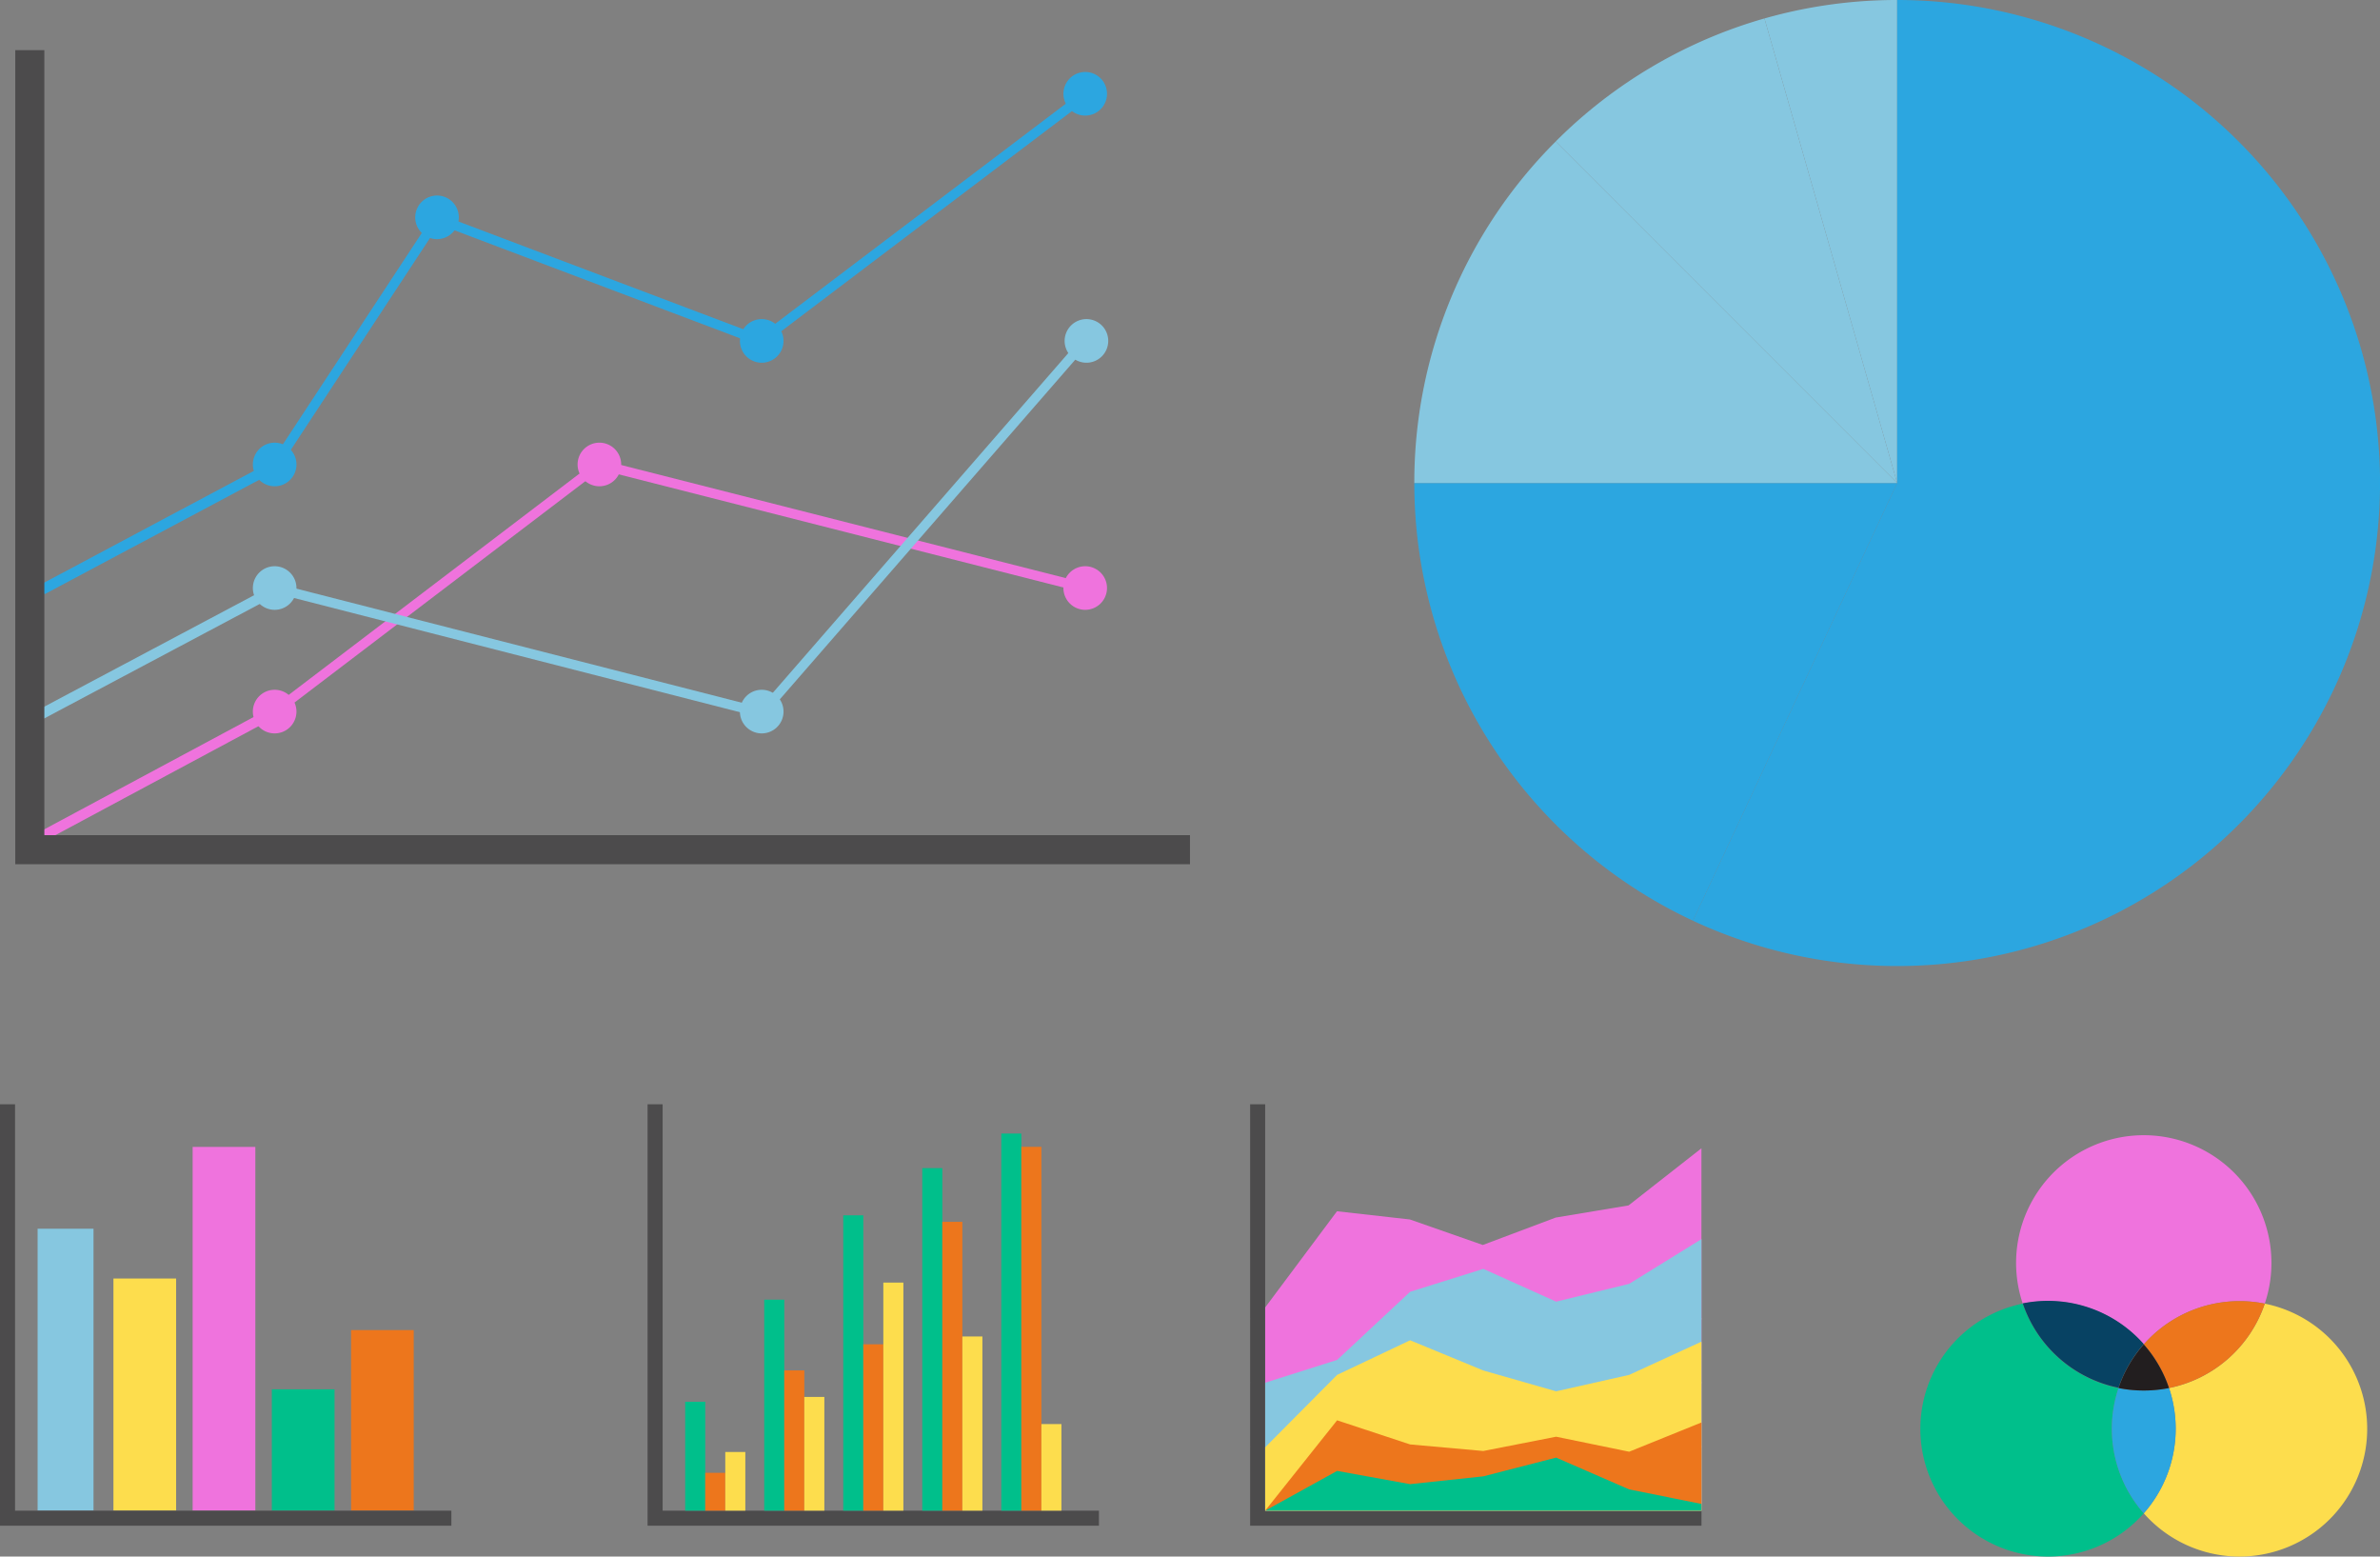 <svg xmlns="http://www.w3.org/2000/svg" width="224.627" height="146.864" viewBox="0 0 224.627 146.864">
  <rect x="0" y="0" width="224.627" height="146.864" fill="#808080" stroke="none"/>
  <g id="reason_knowhow05" transform="translate(112.314 73.432)">
    <g id="グループ_141183" data-name="グループ 141183" transform="translate(-112.314 -73.432)">
      <rect id="長方形_19654" data-name="長方形 19654" height="5.614" transform="translate(0 3.028)" fill="#f0f4d5"/>
      <g id="グループ_141073" data-name="グループ 141073" transform="translate(133.484)">
        <g id="グループ_141064" data-name="グループ 141064" transform="translate(33.049)">
          <g id="グループ_141063" data-name="グループ 141063">
            <path id="パス_435642" data-name="パス 435642" d="M127.417,0a45.588,45.588,0,0,0-12.523,1.742l12.523,43.829Z" transform="translate(-114.894)" fill="#86c7e0"/>
          </g>
        </g>
        <g id="グループ_141066" data-name="グループ 141066" transform="translate(13.348 1.742)">
          <g id="グループ_141065" data-name="グループ 141065">
            <path id="パス_435643" data-name="パス 435643" d="M121,1.2a45.545,45.545,0,0,0-19.7,11.606l32.224,32.223Z" transform="translate(-101.302 -1.202)" fill="#86c7e0"/>
          </g>
        </g>
        <g id="グループ_141068" data-name="グループ 141068" transform="translate(26.297)">
          <g id="グループ_141067" data-name="グループ 141067">
            <path id="パス_435644" data-name="パス 435644" d="M129.511,0V45.571l-19.275,41.3A45.574,45.574,0,1,0,129.511,0Z" transform="translate(-110.236)" fill="#2ca6e0"/>
          </g>
        </g>
        <g id="グループ_141070" data-name="グループ 141070" transform="translate(0 45.571)">
          <g id="グループ_141069" data-name="グループ 141069">
            <path id="パス_435645" data-name="パス 435645" d="M92.093,31.44a45.572,45.572,0,0,0,26.3,41.3l19.275-41.3Z" transform="translate(-92.093 -31.44)" fill="#2ca6e0"/>
          </g>
        </g>
        <g id="グループ_141072" data-name="グループ 141072" transform="translate(0 13.348)">
          <g id="グループ_141071" data-name="グループ 141071">
            <path id="パス_435646" data-name="パス 435646" d="M105.441,9.209A45.423,45.423,0,0,0,92.093,41.432h45.572Z" transform="translate(-92.093 -9.209)" fill="#86c7e0"/>
          </g>
        </g>
      </g>
      <g id="グループ_141140" data-name="グループ 141140" transform="translate(1.442 4.734)">
        <g id="グループ_141075" data-name="グループ 141075" transform="translate(2.056 38.842)">
          <g id="グループ_141074" data-name="グループ 141074">
            <path id="パス_435647" data-name="パス 435647" d="M3.135,42.546l-.722-.726L24.478,30.064l.722.726Z" transform="translate(-2.413 -30.064)" fill="#2ca6e0"/>
          </g>
        </g>
        <g id="グループ_141077" data-name="グループ 141077" transform="translate(1.957 50.811)">
          <g id="グループ_141076" data-name="グループ 141076">
            <path id="パス_435648" data-name="パス 435648" d="M3.071,50.589l-.726-.723L24.083,38.322l.726.723Z" transform="translate(-2.345 -38.322)" fill="#86c7e0"/>
          </g>
        </g>
        <g id="グループ_141079" data-name="グループ 141079" transform="translate(2.379 62.049)">
          <g id="グループ_141078" data-name="グループ 141078">
            <path id="パス_435649" data-name="パス 435649" d="M3.365,58.452l-.729-.719L24.374,46.074l.729.719Z" transform="translate(-2.636 -46.074)" fill="#ef73dd"/>
          </g>
        </g>
        <g id="グループ_141081" data-name="グループ 141081">
          <g id="グループ_141080" data-name="グループ 141080">
            <path id="パス_435650" data-name="パス 435650" d="M3.738,77.333V3.266H.995v76.81h110.87V77.333Z" transform="translate(-0.995 -3.266)" fill="#4c4b4c"/>
          </g>
        </g>
        <g id="グループ_141083" data-name="グループ 141083" transform="translate(24.481 39.091)">
          <g id="グループ_141082" data-name="グループ 141082">
            <line id="線_600" data-name="線 600" y1="23.317" x2="30.646" fill="#ef73dd"/>
          </g>
        </g>
        <g id="グループ_141085" data-name="グループ 141085" transform="translate(24.158 38.767)">
          <g id="グループ_141084" data-name="グループ 141084">
            <path id="パス_435651" data-name="パス 435651" d="M18.308,53.976l-.646-.647L48.308,30.012l.647.647Z" transform="translate(-17.662 -30.012)" fill="#ef73dd"/>
          </g>
        </g>
        <g id="グループ_141087" data-name="グループ 141087" transform="translate(55.128 39.091)">
          <g id="グループ_141086" data-name="グループ 141086">
            <line id="線_601" data-name="線 601" x1="45.855" y1="11.659" fill="#ef73dd"/>
          </g>
        </g>
        <g id="グループ_141089" data-name="グループ 141089" transform="translate(54.982 38.657)">
          <g id="グループ_141088" data-name="グループ 141088">
            <path id="パス_435652" data-name="パス 435652" d="M84.783,42.462,38.928,30.8l.29-.867L85.073,41.595Z" transform="translate(-38.928 -29.936)" fill="#ef73dd"/>
          </g>
        </g>
        <g id="グループ_141091" data-name="グループ 141091" transform="translate(24.481 50.749)">
          <g id="グループ_141090" data-name="グループ 141090">
            <line id="線_602" data-name="線 602" x2="45.97" y2="11.773" fill="#86c7e0"/>
          </g>
        </g>
        <g id="グループ_141093" data-name="グループ 141093" transform="translate(24.335 50.316)">
          <g id="グループ_141092" data-name="グループ 141092">
            <path id="パス_435653" data-name="パス 435653" d="M63.754,50.619,17.784,38.847l.292-.867,45.97,11.773Z" transform="translate(-17.784 -37.98)" fill="#86c7e0"/>
          </g>
        </g>
        <g id="グループ_141095" data-name="グループ 141095" transform="translate(70.451 27.432)">
          <g id="グループ_141094" data-name="グループ 141094">
            <line id="線_603" data-name="線 603" x1="30.532" y2="35.09" fill="#86c7e0"/>
          </g>
        </g>
        <g id="グループ_141097" data-name="グループ 141097" transform="translate(70.069 27.18)">
          <g id="グループ_141096" data-name="グループ 141096">
            <path id="パス_435654" data-name="パス 435654" d="M50.1,57.613l-.763-.5,30.532-35.09.763.5Z" transform="translate(-49.337 -22.018)" fill="#86c7e0"/>
          </g>
        </g>
        <g id="グループ_141099" data-name="グループ 141099" transform="translate(24.481 15.888)">
          <g id="グループ_141098" data-name="グループ 141098">
            <line id="線_604" data-name="線 604" y1="23.317" x2="15.323" fill="#2ca6e0"/>
          </g>
        </g>
        <g id="グループ_141101" data-name="グループ 141101" transform="translate(24.072 15.683)">
          <g id="グループ_141100" data-name="グループ 141100">
            <path id="パス_435655" data-name="パス 435655" d="M18.421,37.812,17.6,37.4,32.926,14.086l.818.409Z" transform="translate(-17.603 -14.086)" fill="#2ca6e0"/>
          </g>
        </g>
        <g id="グループ_141103" data-name="グループ 141103" transform="translate(39.804 15.888)">
          <g id="グループ_141102" data-name="グループ 141102">
            <line id="線_605" data-name="線 605" x1="30.532" y1="11.544" fill="#2ca6e0"/>
          </g>
        </g>
        <g id="グループ_141105" data-name="グループ 141105" transform="translate(39.601 15.478)">
          <g id="グループ_141104" data-name="グループ 141104">
            <path id="パス_435656" data-name="パス 435656" d="M58.848,26.308,28.316,14.764l.407-.819L59.255,25.489Z" transform="translate(-28.316 -13.945)" fill="#2ca6e0"/>
          </g>
        </g>
        <g id="グループ_141107" data-name="グループ 141107" transform="translate(70.336 4.229)">
          <g id="グループ_141106" data-name="グループ 141106">
            <line id="線_606" data-name="線 606" y1="23.203" x2="30.646" fill="#2ca6e0"/>
          </g>
        </g>
        <g id="グループ_141109" data-name="グループ 141109" transform="translate(70.014 3.905)">
          <g id="グループ_141108" data-name="グループ 141108">
            <path id="パス_435657" data-name="パス 435657" d="M49.944,29.811l-.645-.648L79.945,5.96l.645.648Z" transform="translate(-49.298 -5.96)" fill="#2ca6e0"/>
          </g>
        </g>
        <g id="グループ_141112" data-name="グループ 141112" transform="translate(22.423 48.691)">
          <g id="グループ_141111" data-name="グループ 141111">
            <g id="グループ_141110" data-name="グループ 141110">
              <path id="パス_435658" data-name="パス 435658" d="M18.523,36.859a2.057,2.057,0,1,0,2.057,2.058A2.059,2.059,0,0,0,18.523,36.859Z" transform="translate(-16.465 -36.859)" fill="#86c7e0"/>
            </g>
          </g>
        </g>
        <g id="グループ_141115" data-name="グループ 141115" transform="translate(68.393 60.351)">
          <g id="グループ_141114" data-name="グループ 141114">
            <g id="グループ_141113" data-name="グループ 141113">
              <path id="パス_435659" data-name="パス 435659" d="M50.238,44.9a2.058,2.058,0,1,0,2.057,2.057A2.057,2.057,0,0,0,50.238,44.9Z" transform="translate(-48.18 -44.903)" fill="#86c7e0"/>
            </g>
          </g>
        </g>
        <g id="グループ_141118" data-name="グループ 141118" transform="translate(99.04 25.374)">
          <g id="グループ_141117" data-name="グループ 141117">
            <g id="グループ_141116" data-name="グループ 141116">
              <path id="パス_435660" data-name="パス 435660" d="M71.381,20.772a2.058,2.058,0,1,0,2.058,2.058A2.057,2.057,0,0,0,71.381,20.772Z" transform="translate(-69.324 -20.772)" fill="#86c7e0"/>
            </g>
          </g>
        </g>
        <g id="グループ_141121" data-name="グループ 141121" transform="translate(22.423 37.033)">
          <g id="グループ_141120" data-name="グループ 141120">
            <g id="グループ_141119" data-name="グループ 141119">
              <path id="パス_435661" data-name="パス 435661" d="M18.523,28.816a2.057,2.057,0,1,0,2.057,2.057A2.057,2.057,0,0,0,18.523,28.816Z" transform="translate(-16.465 -28.816)" fill="#2ca6e0"/>
            </g>
          </g>
        </g>
        <g id="グループ_141124" data-name="グループ 141124" transform="translate(37.747 13.716)">
          <g id="グループ_141123" data-name="グループ 141123">
            <g id="グループ_141122" data-name="グループ 141122">
              <path id="パス_435662" data-name="パス 435662" d="M29.094,12.729a2.057,2.057,0,1,0,2.058,2.057A2.057,2.057,0,0,0,29.094,12.729Z" transform="translate(-27.037 -12.729)" fill="#2ca6e0"/>
            </g>
          </g>
        </g>
        <g id="グループ_141127" data-name="グループ 141127" transform="translate(68.393 25.374)">
          <g id="グループ_141126" data-name="グループ 141126">
            <g id="グループ_141125" data-name="グループ 141125">
              <path id="パス_435663" data-name="パス 435663" d="M50.238,20.772a2.058,2.058,0,1,0,2.057,2.058A2.059,2.059,0,0,0,50.238,20.772Z" transform="translate(-48.18 -20.772)" fill="#2ca6e0"/>
            </g>
          </g>
        </g>
        <g id="グループ_141130" data-name="グループ 141130" transform="translate(98.925 2.058)">
          <g id="グループ_141129" data-name="グループ 141129">
            <g id="グループ_141128" data-name="グループ 141128">
              <path id="パス_435664" data-name="パス 435664" d="M71.3,4.686A2.057,2.057,0,1,0,73.36,6.743,2.056,2.056,0,0,0,71.3,4.686Z" transform="translate(-69.245 -4.686)" fill="#2ca6e0"/>
            </g>
          </g>
        </g>
        <g id="グループ_141133" data-name="グループ 141133" transform="translate(22.423 60.351)">
          <g id="グループ_141132" data-name="グループ 141132">
            <g id="グループ_141131" data-name="グループ 141131">
              <path id="パス_435665" data-name="パス 435665" d="M18.523,44.9A2.058,2.058,0,1,0,20.58,46.96,2.057,2.057,0,0,0,18.523,44.9Z" transform="translate(-16.465 -44.903)" fill="#ef73dd"/>
            </g>
          </g>
        </g>
        <g id="グループ_141136" data-name="グループ 141136" transform="translate(53.071 37.033)">
          <g id="グループ_141135" data-name="グループ 141135">
            <g id="グループ_141134" data-name="グループ 141134">
              <path id="パス_435666" data-name="パス 435666" d="M39.666,28.816a2.057,2.057,0,1,0,2.058,2.057A2.056,2.056,0,0,0,39.666,28.816Z" transform="translate(-37.609 -28.816)" fill="#ef73dd"/>
            </g>
          </g>
        </g>
        <g id="グループ_141139" data-name="グループ 141139" transform="translate(98.925 48.691)">
          <g id="グループ_141138" data-name="グループ 141138">
            <g id="グループ_141137" data-name="グループ 141137">
              <path id="パス_435667" data-name="パス 435667" d="M71.3,36.859a2.057,2.057,0,1,0,2.058,2.058A2.057,2.057,0,0,0,71.3,36.859Z" transform="translate(-69.245 -36.859)" fill="#ef73dd"/>
            </g>
          </g>
        </g>
      </g>
      <g id="グループ_141148" data-name="グループ 141148" transform="translate(181.244 107.101)">
        <g id="グループ_141141" data-name="グループ 141141" transform="translate(9.037)">
          <path id="パス_435668" data-name="パス 435668" d="M143.327,93.635a12.067,12.067,0,0,1,11.422-3.844,12.05,12.05,0,1,0-22.842,0,12.064,12.064,0,0,1,11.42,3.844Z" transform="translate(-131.278 -73.891)" fill="#ef73dd"/>
        </g>
        <g id="グループ_141142" data-name="グループ 141142" transform="translate(21.087 15.9)">
          <path id="パス_435669" data-name="パス 435669" d="M141.975,92.823a12.062,12.062,0,0,1-2.384,11.82,12.05,12.05,0,1,0,11.422-19.782A12.071,12.071,0,0,1,141.975,92.823Z" transform="translate(-139.591 -84.861)" fill="#fddd4d"/>
        </g>
        <g id="グループ_141143" data-name="グループ 141143" transform="translate(21.087 15.664)">
          <path id="パス_435670" data-name="パス 435670" d="M139.591,88.778a12.011,12.011,0,0,1,2.384,4.118,12.071,12.071,0,0,0,9.037-7.962,12.067,12.067,0,0,0-11.422,3.844Z" transform="translate(-139.591 -84.698)" fill="#ed761c"/>
        </g>
        <g id="グループ_141144" data-name="グループ 141144" transform="translate(0 15.9)">
          <path id="パス_435671" data-name="パス 435671" d="M125.043,96.674a12.049,12.049,0,0,0,21.087,7.969,12.065,12.065,0,0,1-2.383-11.82,12.071,12.071,0,0,1-9.037-7.962A12.054,12.054,0,0,0,125.043,96.674Z" transform="translate(-125.043 -84.861)" fill="#00bf8b"/>
        </g>
        <g id="グループ_141145" data-name="グループ 141145" transform="translate(9.666 15.637)">
          <path id="パス_435672" data-name="パス 435672" d="M140.749,92.877a12.03,12.03,0,0,1,2.383-4.118,12.064,12.064,0,0,0-11.42-3.844A12.071,12.071,0,0,0,140.749,92.877Z" transform="translate(-131.712 -84.679)" fill="#074263"/>
        </g>
        <g id="グループ_141146" data-name="グループ 141146" transform="translate(18.075 23.862)">
          <path id="パス_435673" data-name="パス 435673" d="M142.909,90.354a12.143,12.143,0,0,1-4.767,0,12.065,12.065,0,0,0,2.383,11.82,12.062,12.062,0,0,0,2.384-11.82Z" transform="translate(-137.513 -90.354)" fill="#2ca6e0"/>
        </g>
        <g id="グループ_141147" data-name="グループ 141147" transform="translate(18.704 19.744)">
          <path id="パス_435674" data-name="パス 435674" d="M142.714,91.631a12.011,12.011,0,0,0-2.384-4.118,12.03,12.03,0,0,0-2.383,4.118,12.143,12.143,0,0,0,4.767,0Z" transform="translate(-137.947 -87.513)" fill="#221e1f"/>
        </g>
      </g>
      <g id="グループ_141155" data-name="グループ 141155" transform="translate(0 104.19)">
        <g id="グループ_141149" data-name="グループ 141149" transform="translate(3.55 11.741)">
          <rect id="長方形_19655" data-name="長方形 19655" width="5.276" height="26.602" fill="#86c7e0"/>
        </g>
        <g id="グループ_141150" data-name="グループ 141150" transform="translate(10.706 16.441)">
          <rect id="長方形_19656" data-name="長方形 19656" width="5.917" height="21.902" fill="#fddd4d"/>
        </g>
        <g id="グループ_141151" data-name="グループ 141151" transform="translate(18.182 4.024)">
          <rect id="長方形_19657" data-name="長方形 19657" width="5.917" height="34.32" fill="#ef73dd"/>
        </g>
        <g id="グループ_141152" data-name="グループ 141152" transform="translate(25.657 26.895)">
          <rect id="長方形_19658" data-name="長方形 19658" width="5.917" height="11.448" fill="#00bf8b"/>
        </g>
        <g id="グループ_141153" data-name="グループ 141153" transform="translate(33.136 21.306)">
          <rect id="長方形_19659" data-name="長方形 19659" width="5.912" height="17.037" fill="#ed761c"/>
        </g>
        <g id="グループ_141154" data-name="グループ 141154">
          <path id="パス_435675" data-name="パス 435675" d="M1.42,110.226V71.882H0v39.763H42.6v-1.42Z" transform="translate(0 -71.882)" fill="#4c4b4c"/>
        </g>
      </g>
      <g id="グループ_141172" data-name="グループ 141172" transform="translate(61.119 104.19)">
        <g id="グループ_141156" data-name="グループ 141156">
          <path id="パス_435676" data-name="パス 435676" d="M43.587,110.226V71.882h-1.42v39.763h42.6v-1.42Z" transform="translate(-42.167 -71.882)" fill="#4c4b4c"/>
        </g>
        <g id="グループ_141157" data-name="グループ 141157" transform="translate(3.55 28.069)">
          <rect id="長方形_19660" data-name="長方形 19660" width="1.892" height="10.275" fill="#00bf8b"/>
        </g>
        <g id="グループ_141158" data-name="グループ 141158" transform="translate(5.442 34.774)">
          <rect id="長方形_19661" data-name="長方形 19661" width="1.892" height="3.569" fill="#ed761c"/>
        </g>
        <g id="グループ_141159" data-name="グループ 141159" transform="translate(7.334 32.808)">
          <rect id="長方形_19662" data-name="長方形 19662" width="1.892" height="5.536" fill="#fddd4d"/>
        </g>
        <g id="グループ_141160" data-name="グループ 141160" transform="translate(33.385 2.763)">
          <rect id="長方形_19663" data-name="長方形 19663" width="1.892" height="35.58" fill="#00bf8b"/>
        </g>
        <g id="グループ_141161" data-name="グループ 141161" transform="translate(35.276 4.016)">
          <rect id="長方形_19664" data-name="長方形 19664" width="1.892" height="34.327" fill="#ed761c"/>
        </g>
        <g id="グループ_141162" data-name="グループ 141162" transform="translate(37.168 30.174)">
          <rect id="長方形_19665" data-name="長方形 19665" width="1.892" height="8.169" fill="#fddd4d"/>
        </g>
        <g id="グループ_141163" data-name="グループ 141163" transform="translate(11.009 18.438)">
          <rect id="長方形_19666" data-name="長方形 19666" width="1.892" height="19.906" fill="#00bf8b"/>
        </g>
        <g id="グループ_141164" data-name="グループ 141164" transform="translate(12.901 25.11)">
          <rect id="長方形_19667" data-name="長方形 19667" width="1.892" height="13.234" fill="#ed761c"/>
        </g>
        <g id="グループ_141165" data-name="グループ 141165" transform="translate(14.792 27.613)">
          <rect id="長方形_19668" data-name="長方形 19668" width="1.892" height="10.731" fill="#fddd4d"/>
        </g>
        <g id="グループ_141166" data-name="グループ 141166" transform="translate(18.468 10.479)">
          <rect id="長方形_19669" data-name="長方形 19669" width="1.892" height="27.865" fill="#00bf8b"/>
        </g>
        <g id="グループ_141167" data-name="グループ 141167" transform="translate(20.359 22.647)">
          <rect id="長方形_19670" data-name="長方形 19670" width="1.892" height="15.696" fill="#ed761c"/>
        </g>
        <g id="グループ_141168" data-name="グループ 141168" transform="translate(22.251 16.825)">
          <rect id="長方形_19671" data-name="長方形 19671" width="1.892" height="21.518" fill="#fddd4d"/>
        </g>
        <g id="グループ_141169" data-name="グループ 141169" transform="translate(25.926 6.024)">
          <rect id="長方形_19672" data-name="長方形 19672" width="1.892" height="32.32" fill="#00bf8b"/>
        </g>
        <g id="グループ_141170" data-name="グループ 141170" transform="translate(27.818 11.094)">
          <rect id="長方形_19673" data-name="長方形 19673" width="1.892" height="27.249" fill="#ed761c"/>
        </g>
        <g id="グループ_141171" data-name="グループ 141171" transform="translate(29.709 21.909)">
          <rect id="長方形_19674" data-name="長方形 19674" width="1.892" height="16.434" fill="#fddd4d"/>
        </g>
      </g>
      <g id="グループ_141182" data-name="グループ 141182" transform="translate(117.989 104.19)">
        <g id="グループ_141173" data-name="グループ 141173" transform="translate(0 20.178)">
          <rect id="長方形_19675" data-name="長方形 19675" width="42.604" height="0.118" fill="#a5a7a9"/>
        </g>
        <g id="グループ_141174" data-name="グループ 141174" transform="translate(0 26.213)">
          <rect id="長方形_19676" data-name="長方形 19676" width="42.604" height="0.118" fill="#a5a7a9"/>
        </g>
        <g id="グループ_141175" data-name="グループ 141175" transform="translate(0 32.249)">
          <rect id="長方形_19677" data-name="長方形 19677" width="42.604" height="0.118" fill="#a5a7a9"/>
        </g>
        <g id="グループ_141176" data-name="グループ 141176">
          <path id="パス_435677" data-name="パス 435677" d="M82.822,110.226V71.882H81.4v39.763h42.6v-1.42Z" transform="translate(-81.402 -71.882)" fill="#4c4b4c"/>
        </g>
        <g id="グループ_141177" data-name="グループ 141177" transform="translate(1.42 4.153)">
          <path id="パス_435678" data-name="パス 435678" d="M123.557,74.748l-6.879,5.39L109.8,81.286l-6.879,2.585L96.04,81.463,89.16,80.69l-6.778,9.076v19.172h41.175Z" transform="translate(-82.382 -74.748)" fill="#ef73dd"/>
        </g>
        <g id="グループ_141178" data-name="グループ 141178" transform="translate(1.42 12.724)">
          <path id="パス_435679" data-name="パス 435679" d="M123.557,80.661l-6.823,4.219-6.891,1.679-6.874-3.093-6.908,2.165L89.171,92.06l-6.789,2.149V106.28h41.175Z" transform="translate(-82.382 -80.661)" fill="#86c7e0"/>
        </g>
        <g id="グループ_141179" data-name="グループ 141179" transform="translate(1.42 22.267)">
          <path id="パス_435680" data-name="パス 435680" d="M123.557,87.378l-6.823,3.134-6.891,1.55-6.874-1.966-6.908-2.85-6.891,3.266-6.789,6.833v5.976h41.175Z" transform="translate(-82.382 -87.245)" fill="#fddd4d"/>
        </g>
        <g id="グループ_141180" data-name="グループ 141180" transform="translate(1.42 29.823)">
          <path id="パス_435681" data-name="パス 435681" d="M123.557,92.656l-6.823,2.761L109.843,94l-6.874,1.348-6.908-.619-6.891-2.275-6.789,8.521h41.175Z" transform="translate(-82.382 -92.457)" fill="#ed761c"/>
        </g>
        <g id="グループ_141181" data-name="グループ 141181" transform="translate(1.42 33.335)">
          <path id="パス_435682" data-name="パス 435682" d="M123.557,99.255l-6.823-1.37-6.891-3-6.874,1.767-6.908.737L89.171,96.14l-6.789,3.749h41.175Z" transform="translate(-82.382 -94.881)" fill="#00bf8b"/>
        </g>
      </g>
    </g>
  </g>
</svg>
